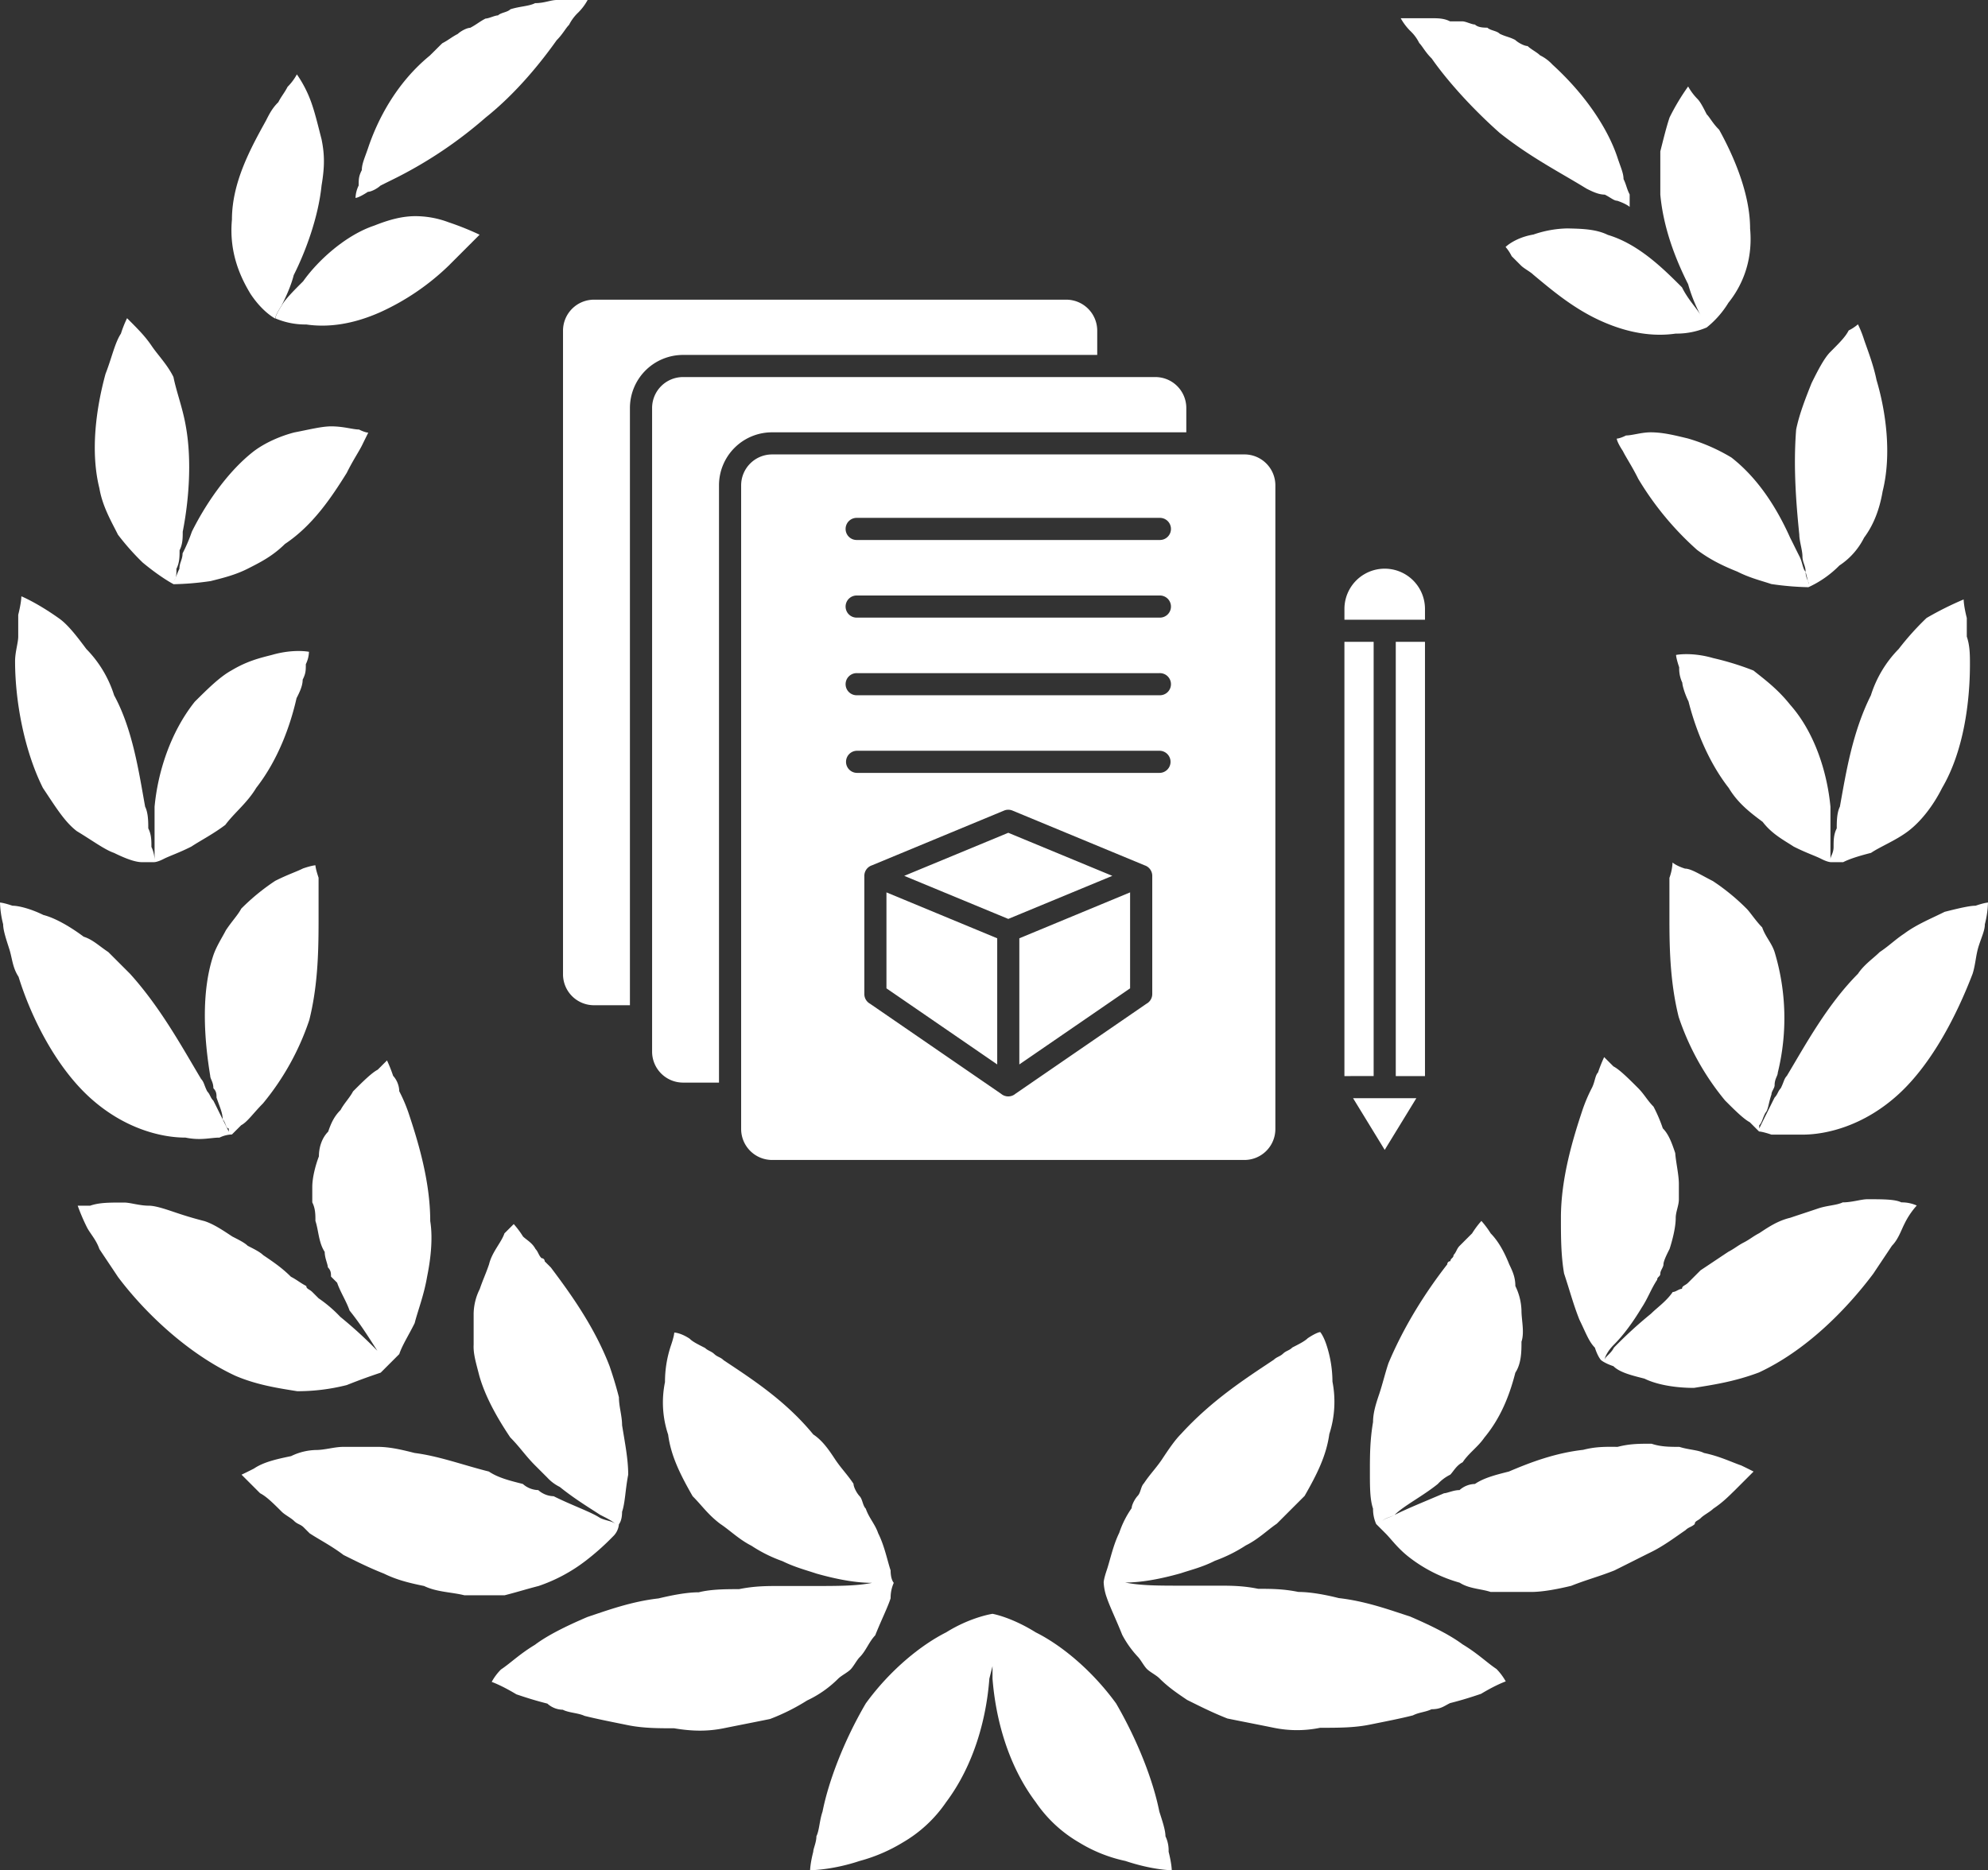 <?xml version="1.0" encoding="utf-8" ?>
<!DOCTYPE svg PUBLIC "-//W3C//DTD SVG 1.1//EN" "http://www.w3.org/Graphics/SVG/1.1/DTD/svg11.dtd">
<svg xmlns="http://www.w3.org/2000/svg" viewBox="0 0 1200 1129.1"><rect x="0" y="0" width="1200" height="1129.1" fill="#333333" stroke="none"/><defs><style>.cls-1{fill:#fff;fill-rule:evenodd;}</style></defs><title>aide administrative</title><g id="Calque_2" data-name="Calque 2"><g id="Calque_1-2" data-name="Calque 1"><path class="cls-1" d="M194.1,112c-1.9,18.7-9.3,39.2-16.8,54.1-1.9,7.5-5.6,14.9-7.5,18.7-3.7,5.6-3.7,7.5-3.7,7.5s-7.5-3.7-14.9-14.9c-5.6-9.3-13.1-24.3-11.2-44.8,0-22.4,11.2-42.9,20.5-59.7,1.9-3.7,3.7-7.5,7.5-11.2,1.9-3.7,3.7-5.6,5.6-9.3a32.39,32.39,0,0,0,5.6-7.5,72,72,0,0,1,9.3,18.7c1.9,5.6,3.7,13.1,5.6,20.5,1.9,9.2,1.9,16.7,0,27.9Z"/><path class="cls-1" d="M225.9,136.2c-16.8,5.6-33.6,20.5-42.9,33.6-5.6,5.6-11.2,11.2-13.1,14.9-3.7,5.6-3.7,7.5-3.7,7.5a45.9,45.9,0,0,0,18.7,3.7c13.1,1.9,28,0,44.8-7.5a146,146,0,0,0,41.1-28l7.5-7.5,5.6-5.6,5.6-5.6a170.15,170.15,0,0,0-18.7-7.5,56.92,56.92,0,0,0-20.5-3.7c-7.6.1-15.1,2-24.4,5.7Z"/><path class="cls-1" d="M153.1,272.5c-16.8,13.1-29.9,33.6-37.3,48.5a95,95,0,0,1-5.6,13.1c0,3.7-1.9,5.6-1.9,9.3-1.9,3.7-1.9,5.6-3.7,7.5,1.9-1.9,1.9-3.7,1.9-7.5,1.9-3.7,1.9-7.5,1.9-11.2,1.9-3.7,1.9-7.5,1.9-11.2,3.7-18.7,5.6-42.9,1.9-63.5-1.9-11.2-5.6-20.5-7.5-29.9-3.7-7.5-9.3-13.1-13.1-18.7s-7.5-9.3-11.2-13.1l-3.7-3.7a67.85,67.85,0,0,0-3.7,9.3c-3.7,5.6-5.6,14.9-9.3,24.3-5.6,20.5-9.3,46.7-3.7,69.1,1.9,11.2,7.5,20.5,11.2,28a150.15,150.15,0,0,0,14.9,16.8c11.2,9.3,18.7,13.1,18.7,13.1a172.88,172.88,0,0,0,22.4-1.9c7.5-1.9,14.9-3.7,22.4-7.5s14.9-7.5,22.4-14.9c16.8-11.2,28-28,37.3-42.9,3.7-7.5,7.5-13.1,9.3-16.8s3.7-7.5,3.7-7.5-1.9,0-5.6-1.9c-3.7,0-9.3-1.9-16.8-1.9-5.6,0-13.1,1.9-22.4,3.7-7.6,2-17,5.8-24.4,11.4Z"/><path class="cls-1" d="M117.6,423.6c-14.9,18.7-22.4,42.9-24.3,63.5v33.5a19.73,19.73,0,0,0-1.9-9.3c0-3.7,0-7.5-1.9-11.2,0-3.7,0-9.3-1.9-13.1-3.7-20.5-7.5-46.7-18.7-67.2a69.77,69.77,0,0,0-16.8-28c-5.6-7.5-11.2-14.9-16.8-18.7C22.2,363.8,12.9,360,12.9,360s0,3.7-1.9,11.2v13.1c0,3.7-1.9,9.3-1.9,14.9,0,24.3,5.6,54.1,16.8,76.5,7.5,11.2,13.1,20.5,20.5,26.1,9.3,5.6,16.8,11.2,22.4,13.1,7.5,3.7,13.1,5.6,16.8,5.6h7.5s1.9,0,5.6-1.9,9.3-3.7,16.8-7.5c5.6-3.7,13.1-7.5,20.5-13.1,5.6-7.5,13.1-13.1,18.7-22.4,13.1-16.8,20.5-37.3,24.3-54.1,1.9-3.7,3.7-7.5,3.7-11.2,1.9-3.7,1.9-5.6,1.9-9.3a18.32,18.32,0,0,0,1.9-7.5s-9.3-1.9-22.4,1.9c-7.5,1.9-14.9,3.7-24.3,9.3-7.3,4-14.7,11.5-22.2,18.9Z"/><path class="cls-1" d="M128.8,576.7c-7.5,22.4-5.6,50.4-1.9,72.8,0,1.9,1.9,3.7,1.9,7.5,1.9,1.9,1.9,3.7,1.9,5.6,1.9,5.6,3.7,9.3,3.7,13.1,1.9,1.9,1.9,5.6,3.7,5.6v1.9l-3.7-7.5c-1.9-3.7-3.7-7.5-5.6-11.2-1.9-1.9-1.9-3.7-3.7-5.6-1.9-3.7-1.9-5.6-3.7-7.5-11.2-18.7-24.3-42.9-42.9-63.5L65.4,574.8c-5.6-3.7-9.3-7.5-14.9-9.3-7.5-5.6-16.8-11.2-24.3-13.1-7.5-3.7-14.9-5.6-18.7-5.6-5.6-1.9-7.5-1.9-7.5-1.9A59.07,59.07,0,0,0,1.9,558c0,3.7,1.9,9.3,3.7,14.9s1.9,11.2,5.6,16.8c7.5,24.3,22.4,54.1,42.9,72.8S97,686.8,112,686.8c9.3,1.9,14.9,0,20.5,0a18.32,18.32,0,0,1,7.5-1.9l5.6-5.6c3.7-1.9,7.5-7.5,13.1-13.1a157.23,157.23,0,0,0,28-50.4c5.6-22.4,5.6-44.8,5.6-63.5V529.9c-1.9-5.6-1.9-7.5-1.9-7.5s-1.9,0-7.5,1.9c-3.7,1.9-9.3,3.7-16.8,7.5a129.06,129.06,0,0,0-20.5,16.8c-1.9,3.7-5.6,7.5-9.3,13.1-1.9,3.8-5.6,9.4-7.5,15Z"/><path class="cls-1" d="M188.5,716.6v9.3c1.9,3.7,1.9,7.5,1.9,11.2,1.9,5.6,1.9,13.1,5.6,18.7,0,3.7,1.9,7.5,1.9,9.3,1.9,1.9,1.9,3.7,1.9,5.6l3.7,3.7c1.9,5.6,5.6,11.2,7.5,16.8,7.5,9.3,13.1,18.7,16.8,24.3l7.5,7.5-7.5-7.5A260.39,260.39,0,0,0,205.4,795a80.11,80.11,0,0,0-13.1-11.2l-3.7-3.7c-1.9-1.9-3.7-1.9-3.7-3.7-3.7-1.9-5.6-3.7-9.3-5.6-5.6-5.6-11.2-9.3-16.8-13.1-1.9-1.9-5.6-3.7-9.3-5.6-1.9-1.9-5.6-3.7-9.3-5.6-5.6-3.7-11.2-7.5-16.8-9.3-7.5-1.9-13.1-3.7-18.7-5.6s-11.2-3.7-14.9-3.7c-5.6,0-11.2-1.9-14.9-1.9-9.3,0-14.9,0-20.5,1.9H46.9A120.31,120.31,0,0,0,52.5,741c1.9,3.7,5.6,7.5,7.5,13.1,3.7,5.6,7.5,11.2,11.2,16.8,16.8,22.4,42.9,46.7,70.9,59.7,13.1,5.6,26.1,7.5,37.3,9.3a120.62,120.62,0,0,0,29.9-3.7c9.3-3.7,14.9-5.6,20.5-7.5l5.6-5.6,5.6-5.6c1.9-5.6,5.6-11.2,9.3-18.7,1.9-7.5,5.6-16.8,7.5-28,1.9-9.3,3.7-22.4,1.9-33.6,0-24.3-7.5-48.5-13.1-65.3a95,95,0,0,0-5.6-13.1,14.42,14.42,0,0,0-3.7-9.3,88.21,88.21,0,0,0-3.7-9.3l-5.6,5.6c-3.7,1.9-9.3,7.5-14.9,13.1-1.9,3.7-5.6,7.5-7.5,11.2-3.7,3.7-5.6,7.5-7.5,13.1-3.7,3.7-5.6,9.3-5.6,14.9-2.1,5.5-4,12.9-4,18.5Z"/><path class="cls-1" d="M289.3,830.5c3.7,13.1,11.2,26.1,18.7,37.3,5.6,5.6,9.3,11.2,14.9,16.8l7.5,7.5a25.53,25.53,0,0,0,7.5,5.6c9.3,7.5,18.7,13.1,24.3,16.8,3.7,1.9,7.5,3.7,9.3,5.6h0c-1.9-1.9-5.6-1.9-9.3-3.7-5.6-3.7-16.8-7.5-28-13.1a14.42,14.42,0,0,1-9.3-3.7,14.42,14.42,0,0,1-9.3-3.7c-7.5-1.9-14.9-3.7-20.5-7.5-14.9-3.7-29.9-9.3-44.8-11.2-7.5-1.9-14.9-3.7-22.4-3.7H207.4c-5.6,0-11.2,1.9-16.8,1.9a35.88,35.88,0,0,0-14.9,3.7c-9.3,1.9-16.8,3.7-22.4,7.5-3.7,1.9-7.5,3.7-7.5,3.7L157,901.5c3.7,1.9,7.5,5.6,13.1,11.2,1.9,1.9,5.6,3.7,7.5,5.6s3.7,1.9,5.6,3.7l3.7,3.7c5.6,3.7,13.1,7.5,20.5,13.1,7.5,3.7,14.9,7.5,24.3,11.2,7.5,3.7,14.9,5.6,24.3,7.5,7.5,3.7,16.8,3.7,24.3,5.6h24.3c7.5-1.9,13.1-3.7,20.5-5.6a98.52,98.52,0,0,0,28-14.9,150.15,150.15,0,0,0,16.8-14.9,11.59,11.59,0,0,0,3.7-7.5s1.9-1.9,1.9-7.5c1.9-5.6,1.9-13.1,3.7-22.4,0-9.3-1.9-18.7-3.7-29.9,0-5.6-1.9-11.2-1.9-16.8-1.9-7.5-3.7-13.1-5.6-18.7-9.3-24.3-24.3-44.8-35.5-59.7l-3.7-3.7a1.86,1.86,0,0,0-1.9-1.9c-1.9-1.9-1.9-3.7-3.7-5.6-1.9-3.7-5.6-5.6-7.5-7.5a54,54,0,0,0-5.6-7.5l-5.6,5.6c-1.9,5.6-7.5,11.2-9.3,18.7-1.9,5.6-3.7,9.3-5.6,14.9a34.41,34.41,0,0,0-3.7,14.9v18.7c-.3,5.6,1.5,11.2,3.4,18.7Z"/><path class="cls-1" d="M259.4,33.6c-20.5,16.8-31.7,39.2-37.3,56-1.9,5.6-3.7,9.3-3.7,13.1-1.9,3.7-1.9,5.6-1.9,9.3a18.32,18.32,0,0,0-1.9,7.5s1.9,0,7.5-3.7c1.9,0,5.6-1.9,7.5-3.7,3.7-1.9,7.5-3.7,11.2-5.6A259,259,0,0,0,293.1,71c18.7-14.9,33.6-33.6,42.9-46.7,3.7-3.7,5.6-7.5,7.5-9.3a27,27,0,0,1,5.6-7.5A32.39,32.39,0,0,0,354.7,0H336.1c-3.7,0-7.5,1.9-13.1,1.9-3.7,1.9-9.3,1.9-14.9,3.7-1.9,1.9-5.6,1.9-7.5,3.7-1.9,0-5.6,1.9-7.5,1.9-3.7,1.9-5.6,3.7-9.3,5.6-1.9,0-5.6,1.9-7.5,3.7-3.7,1.9-5.6,3.7-9.3,5.6-2,1.9-3.8,3.8-7.6,7.5Z"/><path class="cls-1" d="M418.1,903.3c5.6,5.6,9.3,11.2,16.8,16.8,5.6,3.7,11.2,9.3,18.7,13.1a85.7,85.7,0,0,0,18.7,9.3c7.5,3.7,14.9,5.6,20.5,7.5,13.1,3.7,24.3,5.6,33.6,5.6h0c-9.3,1.9-20.5,1.9-35.5,1.9H470.4c-7.5,0-14.9,0-24.3,1.9-7.5,0-16.8,0-24.3,1.9-7.5,0-16.8,1.9-24.3,3.7-16.8,1.9-31.7,7.5-42.9,11.2-13.1,5.6-24.3,11.2-31.7,16.8-9.3,5.6-14.9,11.2-20.5,14.9a32.39,32.39,0,0,0-5.6,7.5s5.6,1.9,14.9,7.5c5.6,1.9,11.2,3.7,18.7,5.6a14.13,14.13,0,0,0,9.3,3.7c3.7,1.9,9.3,1.9,13.1,3.7,7.5,1.9,16.8,3.7,26.1,5.6s18.7,1.9,28,1.9c11.2,1.9,20.5,1.9,29.9,0s18.7-3.7,28-5.6a125.42,125.42,0,0,0,22.4-11.2,66.15,66.15,0,0,0,18.7-13.1c1.9-1.9,5.6-3.7,7.5-5.6s3.7-5.6,5.6-7.5c3.7-3.7,5.6-9.3,9.3-13.1,3.7-9.3,7.5-16.8,9.3-22.4a22.06,22.06,0,0,1,1.9-9.3s-1.9-1.9-1.9-7.5c-1.9-5.6-3.7-14.9-7.5-22.4-1.9-5.6-5.6-9.3-7.5-14.9-1.9-1.9-1.9-5.6-3.7-7.5s-3.7-5.6-3.7-7.5c-3.7-5.6-7.5-9.3-11.2-14.9s-7.5-11.2-13.1-14.9c-16.8-20.5-37.3-33.6-54.1-44.8-1.9-1.9-3.7-1.9-5.6-3.7s-3.7-1.9-5.6-3.7c-3.7-1.9-7.5-3.7-9.3-5.6-5.6-3.7-9.3-3.7-9.3-3.7s0,1.9-1.9,7.5a69,69,0,0,0-3.7,22.4,61.17,61.17,0,0,0,1.9,31.7c1.7,12.9,7.3,24.1,14.8,37.2Z"/><path class="cls-1" d="M571.1,1088c16.8-22.4,24.3-50.4,26.1-74.6l1.9-7.5v7.5c1.9,24.3,9.3,52.3,26.1,74.6a80.39,80.39,0,0,0,26.1,24.3,88.79,88.79,0,0,0,28,11.2c16.8,5.6,28,5.6,28,5.6s0-3.7-1.9-11.2a19.73,19.73,0,0,0-1.9-9.3c0-3.7-1.9-9.3-3.7-14.9-3.7-18.7-13.1-42.9-26.1-65.3-14.9-20.5-33.6-35.5-48.5-42.9-14.9-9.3-26.1-11.2-26.1-11.2s-13.1,1.9-28,11.2c-14.9,7.5-33.6,22.4-48.5,42.9-13.1,22.4-22.4,46.7-26.1,65.3-1.9,5.6-1.9,11.2-3.7,14.9,0,3.7-1.9,7.5-1.9,9.3-1.9,7.5-1.9,11.2-1.9,11.2s13.1,0,29.9-5.6a99.78,99.78,0,0,0,26.1-11.2,80.39,80.39,0,0,0,26.1-24.3Z"/><path class="cls-1" d="M970.5,141.8c18.7,5.6,33.6,20.5,44.8,31.7,3.7,7.5,9.3,13.1,11.2,16.8l3.7,5.6-3.7-5.6a94.28,94.28,0,0,1-7.5-18.7c-7.5-14.9-14.9-33.6-16.8-54.1V91.4c1.9-7.5,3.7-14.9,5.6-20.5A136.12,136.12,0,0,1,1019,52.2a34.93,34.93,0,0,0,5.6,7.5c1.9,1.9,3.7,5.6,5.6,9.3,1.9,1.9,3.7,5.6,7.5,9.3,9.3,16.8,18.7,39.2,18.7,59.7,1.9,20.5-5.6,35.5-13.1,44.8a57.25,57.25,0,0,1-13.1,14.9,45.9,45.9,0,0,1-18.7,3.7c-13.1,1.9-28,0-44.8-7.5s-29.9-18.7-41.1-28c-1.9-1.9-5.6-3.7-7.5-5.6l-5.6-5.6a26.12,26.12,0,0,0-3.7-5.6s5.6-5.6,16.8-7.5a66.3,66.3,0,0,1,20.5-3.7c7.6.2,16.9.2,24.4,3.9Z"/><path class="cls-1" d="M1045.1,276.2c16.8,13.1,28,31.7,35.5,48.5,1.9,3.7,3.7,7.5,5.6,11.2s1.9,7.5,3.7,9.3l1.9,7.5c0-1.9-1.9-3.7-1.9-7.5s-1.9-5.6-1.9-9.3-1.9-9.3-1.9-13.1c-1.9-18.7-3.7-41.1-1.9-63.5,1.9-9.3,5.6-18.7,9.3-28,3.7-7.5,7.5-14.9,11.2-18.7,5.6-5.6,9.3-9.3,11.2-13.1a26.12,26.12,0,0,0,5.6-3.7,67.85,67.85,0,0,1,3.7,9.3c1.9,5.6,5.6,14.9,7.5,24.3,5.6,18.7,9.3,44.8,3.7,67.2-1.9,11.2-5.6,20.5-11.2,28a43.25,43.25,0,0,1-14.9,16.8,63,63,0,0,1-18.7,13.1,172.88,172.88,0,0,1-22.4-1.9c-5.6-1.9-13.1-3.7-20.5-7.5-9.3-3.7-16.8-7.5-24.3-13.1a183.64,183.64,0,0,1-35.5-42.9c-3.7-7.5-7.5-13.1-9.3-16.8-3.7-5.6-3.7-7.5-3.7-7.5s1.9,0,5.6-1.9c3.7,0,9.3-1.9,14.9-1.9,7.5,0,14.9,1.9,22.4,3.7a110.87,110.87,0,0,1,26.3,11.5Z"/><path class="cls-1" d="M1080.6,425.5c14.9,16.8,22.4,41.1,24.3,61.6v31.7c0-1.9,1.9-3.7,1.9-7.5s0-7.5,1.9-11.2c0-3.7,0-9.3,1.9-13.1,3.7-20.5,7.5-44.8,18.7-67.2a69.77,69.77,0,0,1,16.8-28,165.83,165.83,0,0,1,16.8-18.7,196.17,196.17,0,0,1,22.4-11.2s0,3.7,1.9,11.2v11.2c1.9,5.6,1.9,11.2,1.9,16.8,0,22.4-3.7,52.3-16.8,74.6-5.6,11.2-13.1,20.5-20.5,26.1s-16.8,9.3-22.4,13.1c-7.5,1.9-13.1,3.7-16.8,5.6h-7.5s-1.9,0-5.6-1.9-9.3-3.7-16.8-7.5c-5.6-3.7-13.1-7.5-18.7-14.9-7.5-5.6-14.9-11.2-20.5-20.5-13.1-16.8-20.5-37.3-24.3-52.3-1.9-3.7-3.7-9.3-3.7-11.2a19.94,19.94,0,0,1-1.9-9.3c-1.9-5.6-1.9-7.5-1.9-7.5s9.3-1.9,22.4,1.9a171.15,171.15,0,0,1,24.3,7.5c7.3,5.8,14.8,11.4,22.2,20.7Z"/><path class="cls-1" d="M1071.2,574.8a137.88,137.88,0,0,1,1.9,72.8c0,1.9-1.9,3.7-1.9,7.5,0,1.9-1.9,3.7-1.9,5.6-1.9,5.6-1.9,9.3-3.7,11.2-1.9,3.7-1.9,5.6-3.7,7.5v1.9l3.7-7.5c1.9-3.7,3.7-7.5,5.6-11.2,1.9-1.9,1.9-3.7,3.7-5.6,1.9-3.7,1.9-5.6,3.7-7.5,11.2-18.7,24.3-42.9,42.9-61.6,3.7-5.6,9.3-9.3,13.1-13.1,5.6-3.7,9.3-7.5,14.9-11.2,7.5-5.6,16.8-9.3,24.3-13.1,7.5-1.9,14.9-3.7,18.7-3.7,5.6-1.9,7.5-1.9,7.5-1.9a59.07,59.07,0,0,1-1.9,13.1c0,3.7-1.9,7.5-3.7,13.1s-1.9,11.2-3.7,16.8c-9.3,24.3-24.3,54.1-44.8,72.8S1103,685,1088,685h-18.7c-5.6-1.9-7.5-1.9-7.5-1.9l-5.6-5.6c-3.7-1.9-9.3-7.5-14.9-13.1a157.23,157.23,0,0,1-28-50.4c-5.6-22.4-5.6-44.8-5.6-61.6V530a32.05,32.05,0,0,0,1.9-9.3s1.9,1.9,7.5,3.7c3.7,0,9.3,3.7,16.8,7.5a129.06,129.06,0,0,1,20.5,16.8c1.9,1.9,5.6,7.5,9.3,11.2,1.9,5.6,5.7,9.3,7.5,14.9Z"/><path class="cls-1" d="M1013.4,714.8v9.3c0,3.7-1.9,7.5-1.9,11.2,0,5.6-1.9,13.1-3.7,18.7-1.9,3.7-3.7,7.5-3.7,9.3s-1.9,3.7-1.9,5.6-1.9,1.9-1.9,3.7c-3.7,5.6-5.6,11.2-9.3,16.8-5.6,9.3-11.2,16.8-16.8,22.4-3.7,3.7-5.6,7.5-5.6,9.3,0-1.9,3.7-3.7,5.6-7.5a260.39,260.39,0,0,1,22.4-20.5c3.7-3.7,9.3-7.5,13.1-13.1,1.9,0,3.7-1.9,5.6-1.9,0-1.9,1.9-1.9,3.7-3.7l7.5-7.5c5.6-3.7,11.2-7.5,16.8-11.2,3.7-1.9,5.6-3.7,9.3-5.6s5.6-3.7,9.3-5.6c5.6-3.7,11.2-7.5,18.7-9.3,5.6-1.9,11.2-3.7,16.8-5.6s11.2-1.9,14.9-3.7c5.6,0,11.2-1.9,14.9-1.9,9.3,0,16.8,0,20.5,1.9a22.06,22.06,0,0,1,9.3,1.9,47.07,47.07,0,0,0-7.5,11.2c-1.9,3.7-3.7,9.3-7.5,13.1-3.7,5.6-7.5,11.2-11.2,16.8-16.8,22.4-41.1,46.7-69.1,59.7-14.9,5.6-28,7.5-39.2,9.3-11.2,0-22.4-1.9-29.9-5.6-7.5-1.9-14.9-3.7-18.7-7.5-5.6-1.9-7.5-3.7-7.5-3.7s-1.9-1.9-3.7-7.5c-3.7-3.7-5.6-9.3-9.3-16.8-3.7-9.3-5.6-16.8-9.3-28-1.9-11.2-1.9-22.4-1.9-33.6,0-24.3,7.5-48.5,13.1-65.3a95,95,0,0,1,5.6-13.1c1.9-3.7,1.9-7.5,3.7-9.3a88.21,88.21,0,0,1,3.7-9.3l5.6,5.6c3.7,1.9,9.3,7.5,14.9,13.1,3.7,3.7,5.6,7.5,9.3,11.2a90,90,0,0,1,5.6,13.1c3.7,3.7,5.6,9.3,7.5,14.9.4,5.6,2.2,13.1,2.2,18.7Z"/><path class="cls-1" d="M955.6,875.3c-16.8,1.9-31.7,7.5-44.8,13.1-7.5,1.9-14.9,3.7-20.5,7.5a14.42,14.42,0,0,0-9.3,3.7c-3.7,0-7.5,1.9-9.3,1.9-13.1,5.6-22.4,9.3-29.9,13.1-3.7,1.9-5.6,1.9-7.5,3.7h0c1.9-1.9,3.7-1.9,7.5-3.7,5.6-5.6,16.8-11.2,26.1-18.7a25.53,25.53,0,0,1,7.5-5.6c1.9-1.9,3.7-5.6,7.5-7.5,3.7-5.6,9.3-9.3,13.1-14.9,9.3-11.2,14.9-24.3,18.7-39.2,3.7-5.6,3.7-13.1,3.7-18.7,1.9-5.6,0-13.1,0-18.7a35.88,35.88,0,0,0-3.7-14.9c0-5.6-1.9-9.3-3.7-13.1-3.7-9.3-7.5-14.9-11.2-18.7a54,54,0,0,0-5.6-7.5,54,54,0,0,0-5.6,7.5l-7.5,7.5c-1.9,1.9-1.9,3.7-3.7,5.6,0,1.9-1.9,1.9-1.9,3.7a1.86,1.86,0,0,0-1.9,1.9c-13.1,16.8-26.1,37.3-35.5,59.7-1.9,5.6-3.7,13.1-5.6,18.7s-3.7,11.2-3.7,16.8c-1.9,11.2-1.9,20.5-1.9,29.9s0,16.8,1.9,22.4a22.06,22.06,0,0,0,1.9,9.3l5.6,5.6c3.7,3.7,7.5,9.3,14.9,14.9a88.64,88.64,0,0,0,29.9,14.9c5.6,3.7,13.1,3.7,18.7,5.6h24.3c7.5,0,16.8-1.9,24.3-3.7,9.3-3.7,16.8-5.6,26.1-9.3,7.5-3.7,14.9-7.5,22.4-11.2s14.9-9.3,20.5-13.1c1.9-1.9,3.7-1.9,5.6-3.7,0-1.9,1.9-1.9,3.7-3.7s5.6-3.7,7.5-5.6c5.6-3.7,9.3-7.5,13.1-11.2l11.2-11.2s-3.7-1.9-7.5-3.7c-5.6-1.9-13.1-5.6-22.4-7.5-3.7-1.9-9.3-1.9-14.9-3.7-5.6,0-11.2,0-16.8-1.9-7.5,0-13.1,0-20.5,1.9-7.8-.1-13.4-.1-20.8,1.8Z"/><path class="cls-1" d="M905.2,80.2c18.7,14.9,37.3,24.3,52.3,33.6,3.7,1.9,7.5,3.7,11.2,3.7,3.7,1.9,5.6,3.7,7.5,3.7,5.6,1.9,7.5,3.7,7.5,3.7v-7.5c-1.9-3.7-1.9-5.6-3.7-9.3,0-3.7-1.9-7.5-3.7-13.1-5.6-16.8-18.7-37.3-39.2-56a25.53,25.53,0,0,0-7.5-5.6c-1.9-1.9-5.6-3.7-7.5-5.6-1.9,0-5.6-1.9-7.5-3.7-3.7-1.9-5.6-1.9-9.3-3.7-1.9-1.9-5.6-1.9-7.5-3.7-1.9,0-5.6,0-7.5-1.9-1.9,0-5.6-1.9-7.5-1.9h-7.5c-3.7-1.9-7.5-1.9-11.2-1.9H845.5a34.93,34.93,0,0,0,5.6,7.5,25.53,25.53,0,0,1,5.6,7.5c1.9,1.9,3.7,5.6,7.5,9.3,9.2,13.2,24.2,30,41,44.9Z"/><path class="cls-1" d="M808.1,964.8c-7.5-1.9-16.8-3.7-24.3-3.7-9.3-1.9-16.8-1.9-24.3-1.9-9.3-1.9-16.8-1.9-24.3-1.9H712.8c-13.1,0-24.3,0-33.6-1.9h0c9.3,0,20.5-1.9,33.6-5.6,5.6-1.9,13.1-3.7,20.5-7.5A90.44,90.44,0,0,0,752,933c7.5-3.7,13.1-9.3,18.7-13.1l16.8-16.8c7.5-13.1,13.1-24.3,14.9-37.3a63.37,63.37,0,0,0,1.9-31.7,71.79,71.79,0,0,0-3.7-22.4c-1.9-5.6-3.7-7.5-3.7-7.5s-1.9,0-7.5,3.7c-1.9,1.9-5.6,3.7-9.3,5.6-1.9,1.9-3.7,1.9-5.6,3.7s-3.7,1.9-5.6,3.7c-16.8,11.2-37.3,24.3-56,44.8-3.7,3.7-7.5,9.3-11.2,14.9s-7.5,9.3-11.2,14.9c-1.9,1.9-1.9,5.6-3.7,7.5s-3.7,5.6-3.7,7.5a57.92,57.92,0,0,0-7.5,14.9c-3.7,7.5-5.6,16.8-7.5,22.4s-1.9,7.5-1.9,7.5a32.05,32.05,0,0,0,1.9,9.3c1.9,5.6,5.6,13.1,9.3,22.4a61.12,61.12,0,0,0,9.3,13.1c1.9,1.9,3.7,5.6,5.6,7.5s5.6,3.7,7.5,5.6c5.6,5.6,11.2,9.3,16.8,13.1,7.5,3.7,14.9,7.5,24.3,11.2,9.3,1.9,18.7,3.7,28,5.6a69.48,69.48,0,0,0,28,0c11.2,0,20.5,0,29.9-1.9s18.7-3.7,26.1-5.6c3.7-1.9,7.5-1.9,11.2-3.7,5.6,0,7.5-1.9,11.2-3.7,7.5-1.9,13.1-3.7,18.7-5.6,9.3-5.6,14.9-7.5,14.9-7.5a34.93,34.93,0,0,0-5.6-7.5c-5.6-3.7-11.2-9.3-20.5-14.9-7.5-5.6-18.7-11.2-31.7-16.8-11.3-3.6-26.2-9.2-43-11.1Z"/><path class="cls-1" d="M671.42,528.77l-62.8-26-62.81,26,62.81,26ZM601.94,642.62l-66.86-45.94V538.75l66.86,27.72Zm80.21-45.94-66.86,45.94V566.47l66.86-27.72ZM816.74,663l19.1,31.21L854.94,663Zm-5.22-288.87h48.63v-6.5a24.31,24.31,0,0,0-48.62,0v6.5Zm17.64,275.51V387.49H811.52V649.65Zm13.36-262.16V649.65h17.63V387.49ZM517.36,326a6.68,6.68,0,1,1,0-13.35H699.88a6.68,6.68,0,1,1,0,13.35Zm0,46.87a6.68,6.68,0,1,1,0-13.35H699.88a6.68,6.68,0,1,1,0,13.35Zm0,46.87a6.68,6.68,0,1,1,0-13.35H699.88a6.68,6.68,0,1,1,0,13.35Zm0,46.87a6.68,6.68,0,0,1,0-13.36H699.88a6.68,6.68,0,0,1,0,13.36ZM751.22,274.34A18.69,18.69,0,0,1,769.84,293V681.68a18.69,18.69,0,0,1-18.62,18.62H466a18.71,18.71,0,0,1-18.63-18.63V293A18.69,18.69,0,0,1,466,274.35H751.22ZM716.08,261H466a32,32,0,0,0-32,32V653.59h-21.8A18.71,18.71,0,0,1,393.62,635V246.26a18.69,18.69,0,0,1,18.63-18.62H697.46a18.68,18.68,0,0,1,18.62,18.62V261ZM662.3,214.28H412.24a32.06,32.06,0,0,0-32,32V606.88H358.47a18.68,18.68,0,0,1-18.62-18.62V199.55a18.71,18.71,0,0,1,18.62-18.63H643.69a18.71,18.71,0,0,1,18.62,18.63v14.73ZM611.17,489.37,691,522.45a6.67,6.67,0,0,1,4.53,6.32v71.38A6.69,6.69,0,0,1,692,606l-79.07,54.34a6.69,6.69,0,0,1-8.66,0L525.22,606a6.68,6.68,0,0,1-3.49-5.87V528.77a6.68,6.68,0,0,1,4.52-6.32l79.8-33.08a6.63,6.63,0,0,1,5.12,0Z"/></g></g></svg>
